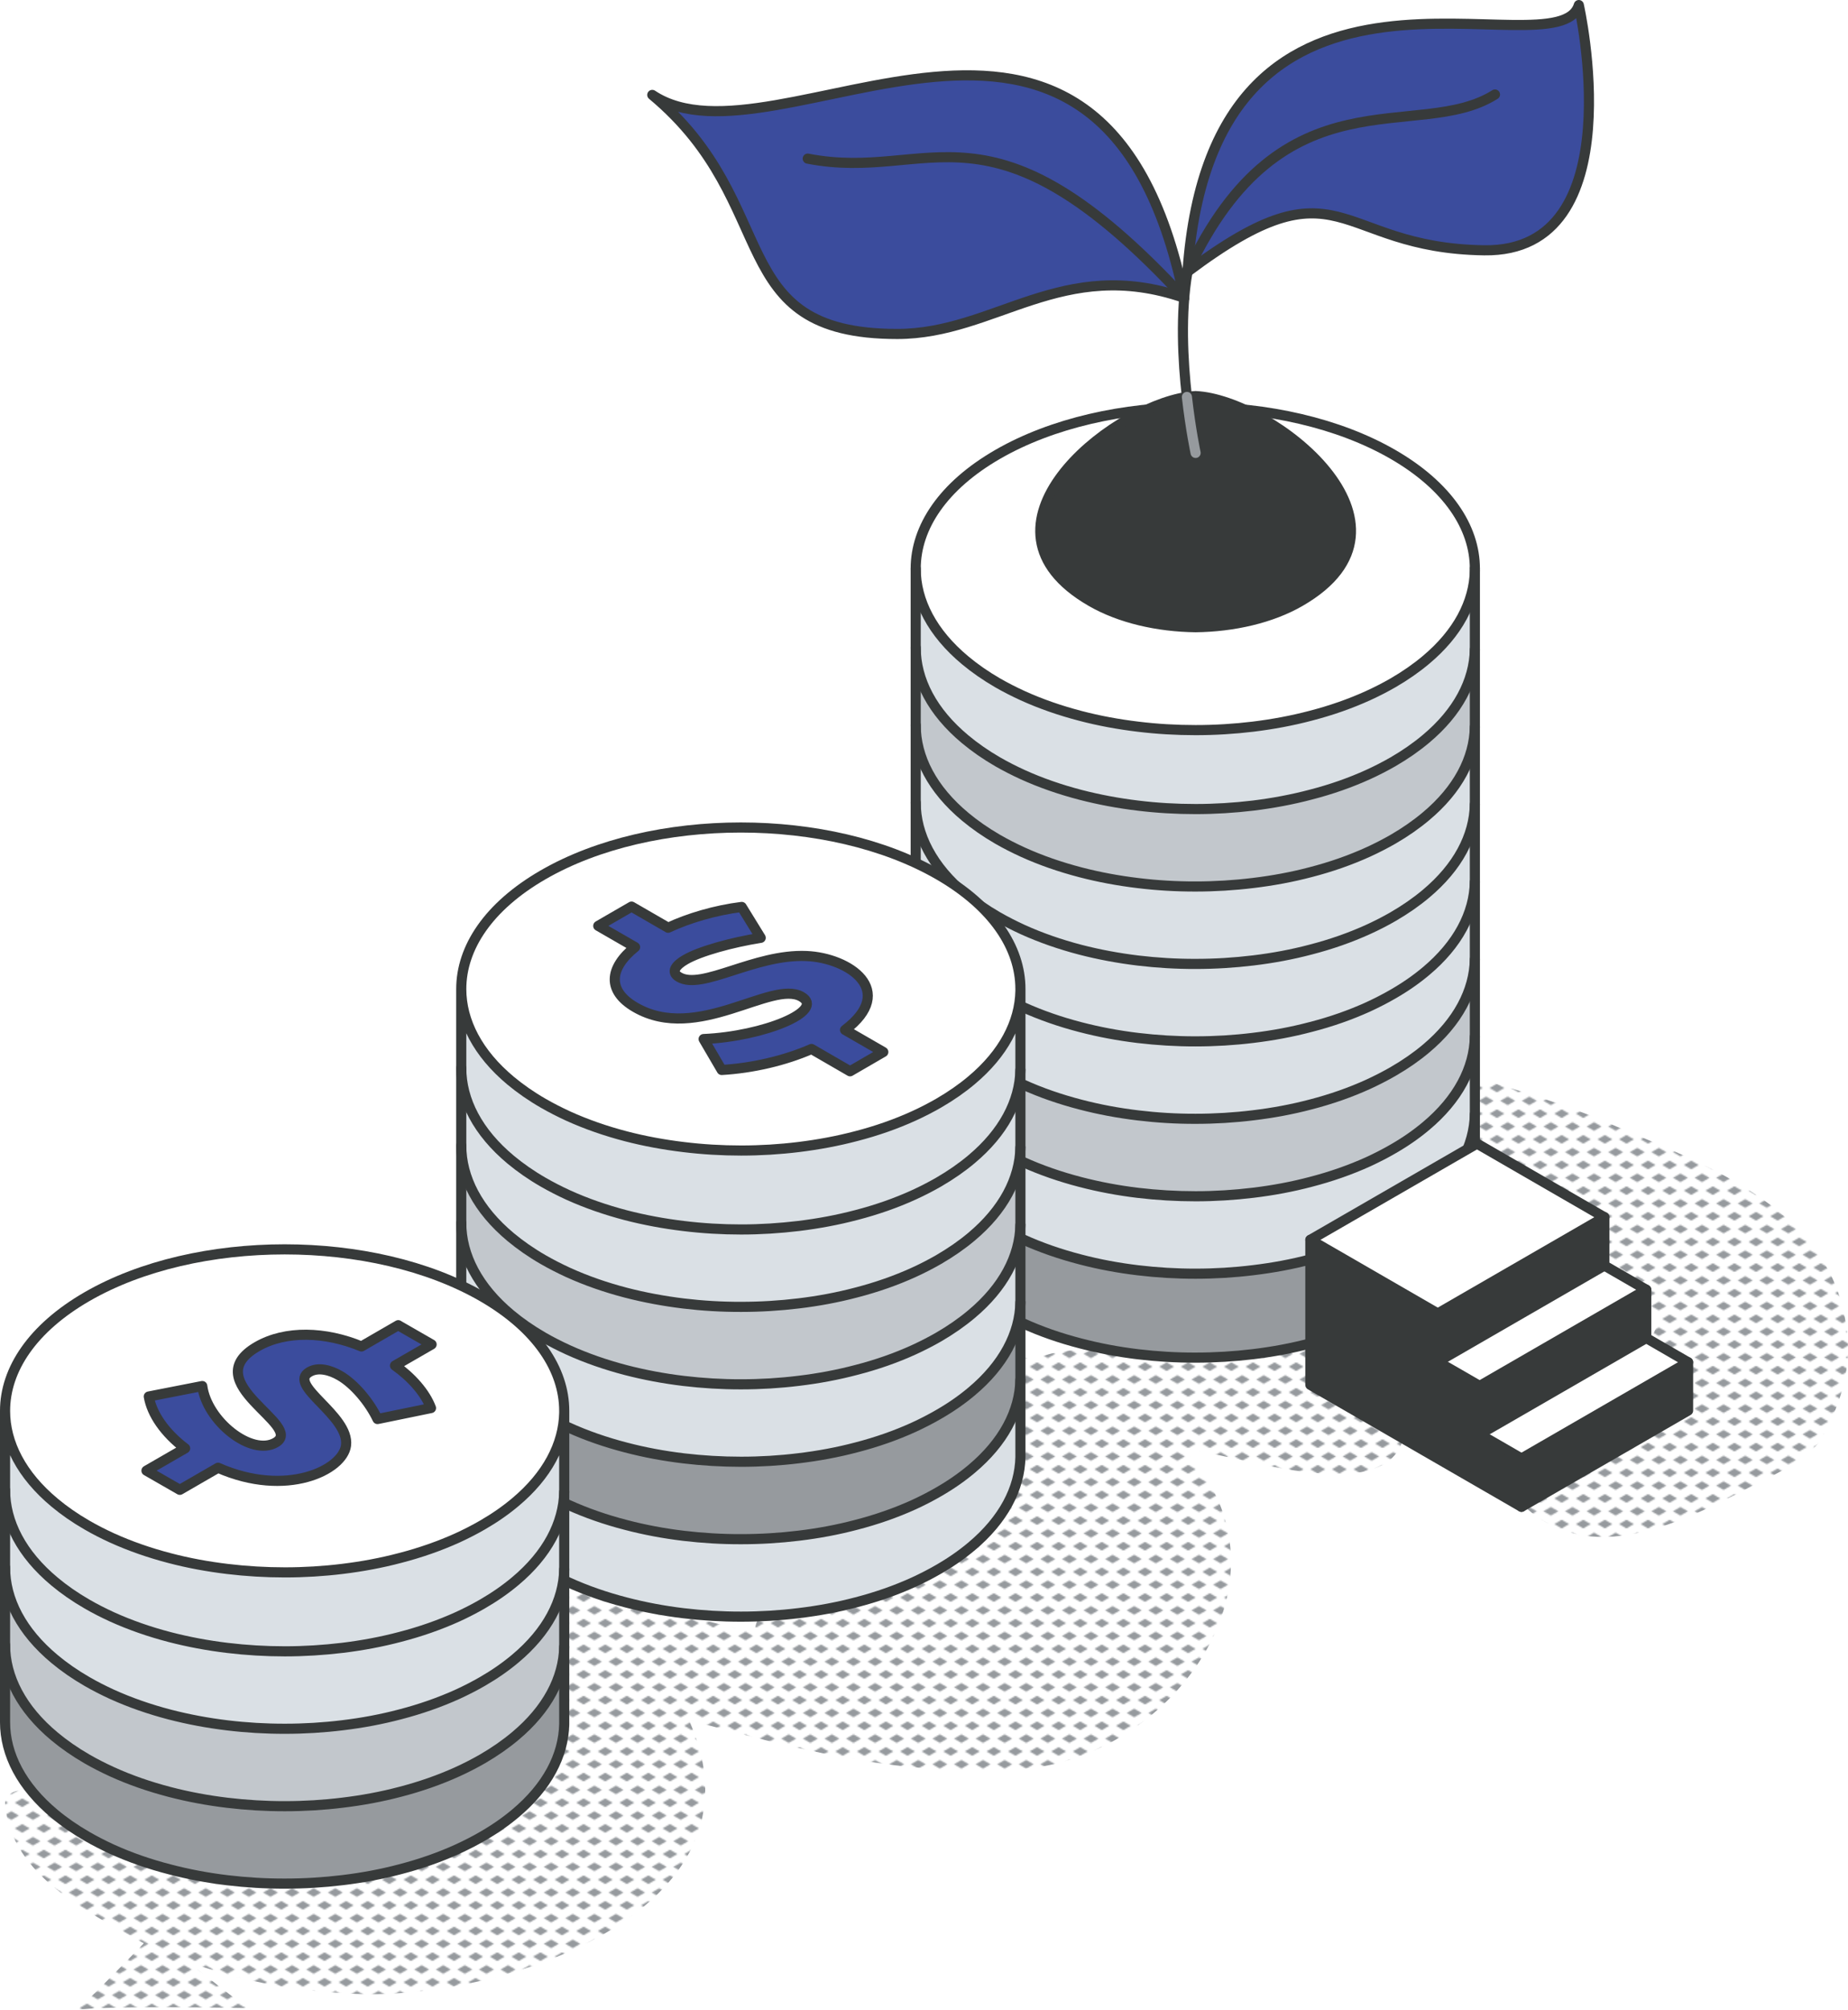 <?xml version="1.0" encoding="UTF-8"?>
<svg id="Capa_1" data-name="Capa 1" xmlns="http://www.w3.org/2000/svg" xmlns:xlink="http://www.w3.org/1999/xlink" viewBox="0 0 547.76 595.56">
  <defs>
    <style>
      .cls-1 {
        fill: #c2c7cc;
      }

      .cls-2 {
        fill: #969a9e;
      }

      .cls-3 {
        fill: url(#New_Pattern_Swatch_1);
      }

      .cls-4 {
        fill: #fff;
      }

      .cls-5, .cls-6, .cls-7 {
        fill: none;
      }

      .cls-8 {
        fill: #3b4c9d;
      }

      .cls-6 {
        stroke: #969a9e;
      }

      .cls-6, .cls-7 {
        stroke-linecap: round;
        stroke-linejoin: round;
        stroke-width: 3px;
      }

      .cls-9 {
        fill: #373a3a;
      }

      .cls-10 {
        fill: url(#New_Pattern_Swatch_1-2);
      }

      .cls-7 {
        stroke: #373a3a;
      }

      .cls-11 {
        fill: #dae0e5;
      }
    </style>
    <pattern id="New_Pattern_Swatch_1" data-name="New Pattern Swatch 1" x="0" y="0" width="16" height="19" patternTransform="translate(-6579.02 -5135.48) scale(.4)" patternUnits="userSpaceOnUse" viewBox="0 0 16 19">
      <g>
        <rect class="cls-5" x="0" y="0" width="16" height="19"/>
        <g>
          <polygon class="cls-2" points="16 22.18 10.5 19 16 15.82 21.5 19 16 22.18"/>
          <polygon class="cls-2" points="8 12.68 2.5 9.5 8 6.32 13.5 9.5 8 12.68"/>
        </g>
        <polygon class="cls-2" points="0 22.18 -5.5 19 0 15.82 5.5 19 0 22.18"/>
        <polygon class="cls-2" points="16 3.18 10.5 0 16 -3.18 21.5 0 16 3.18"/>
        <polygon class="cls-2" points="0 3.18 -5.5 0 0 -3.18 5.5 0 0 3.18"/>
      </g>
    </pattern>
    <pattern id="New_Pattern_Swatch_1-2" data-name="New Pattern Swatch 1" patternTransform="translate(-6564.31 -5142.04) scale(.4)" xlink:href="#New_Pattern_Swatch_1"/>
  </defs>
  <path class="cls-3" d="M101.14,590.48c44.1,3.87,129.08-23.45,103.03-80.89,29.72,8.1,61.06,16.38,92.13,14.66,47.69,1.79,92.24-55.57,54.33-95.07,16,1.55,64.49,19.78,65.86-6.64,10.95-4.83,9.32-22.64-2.52-25.25-5.18-1.13-12.52-.63-17.26-1.64-17.46-1.8-52.87-18.65-60.57,5.29-9.37-.57-20.77-2.66-29.67,2.07-10.01-3.18-20.39-5.14-30.62-5.92-18.66-.22-22.13,26.98-4.36,32.19,4.24,1.6,7.76,3.42,11.62,5.6-12.22,2.73-29.97,12.33-29.25,26.95-10.31,6.77-28.13,7.23-30.31,21.82-8.96-1.99-17.85-4.26-26.65-6.84-12.84-2.05-45.67-19.63-49.49.41-15.68.18-21.49,21.93-7.88,29.93,3.64,2.53,6.14,4.18,8.78,6.78-.04-.04,2.44,2.62,2.24,2.23.74,1,1.33,2.23,1.96,3.27.04.29.33,1.57.47,1.86.04.23-.9,1.63-.4,1.18-.7.76-1.46,1.45-2.23,2.14-11.01,8.69-26.24,14.91-40.71,17.06.22-.07-3.29.36-3.27.36-9.66.11-18.83,7.16-18.14,17.45-.51-.06-1.02-.11-1.54-.17-8.11-.95-29.76-5.85-41.55-11.75-12.99-5.04-23.55-15.92-37.88-17.09-2.51-.34-6.14,1.09-5.72,4.35,1.95,21.02,24.68,31.7,41.09,40.94-5.2,5.37-16.85,17.32-19.96,19.8,6.41-1.45,50.6-.61,50.6-.61l-17.84-13.84c14.66,5.4,29.87,8.54,45.71,9.37Z"/>
  <path class="cls-10" d="M521.71,439.11c5.99-3.05,13.19-6.55,17.52-11.82,6.34-10.5,10.11-22.82,7.89-35.15-5.37-35.79-44.55-47.99-73.39-60.71-16.93-6.7-34.38-11.96-52.16-15.88-7.84-1.73-15.68,1.72-18.86,9.26-2.83,6.69-.72,16.67,6.54,19.96,25.57,11.97,51.38,23.9,75.37,38.84,2.52,1.76,4.93,4.07,6.94,6.37,0,.04.43.66.8,1.22-3.31,4.13-4.1,10.22-3.55,15.25-9.74,2.75-20.95,8.5-6.82,16.16-8.43,8.66-42.12,4.29-29.04,24.69,20.64,17.71,48.29,2.24,68.76-8.2Z"/>
  <g>
    <g>
      <path class="cls-2" d="M437.16,330.11c0,15.05,0,24.82,0,24.87-.05,9.29-5.02,18.53-14.51,26.49-2.83,2.38-6.09,4.66-9.75,6.76-2.34,1.36-4.78,2.6-7.3,3.76-5.35,2.44-11.08,4.44-17.07,5.99-5.52,1.46-11.24,2.53-17.08,3.23-5.61.68-11.35,1.03-17.07,1.03-5.72.02-11.45-.33-17.08-1-5.83-.7-11.55-1.77-17.07-3.22-5.98-1.54-11.72-3.53-17.07-5.97-2.58-1.16-5.08-2.44-7.46-3.82-3.59-2.08-6.78-4.29-9.59-6.63-9.79-8.15-14.69-17.67-14.69-27.19v-24.87c0,9.52,4.9,19.04,14.69,27.18,2.81,2.34,6,4.56,9.59,6.63,2.38,1.39,4.88,2.66,7.46,3.84,5.35,2.43,11.09,4.41,17.07,5.96,5.52,1.45,11.24,2.51,17.07,3.21,5.63.67,11.36,1.02,17.08,1.01,5.72,0,11.46-.35,17.07-1.04,5.84-.7,11.56-1.76,17.08-3.22,5.99-1.55,11.72-3.55,17.07-5.99,2.52-1.17,4.96-2.41,7.3-3.77,3.66-2.1,6.92-4.38,9.75-6.76,9.49-7.94,14.32-17.2,14.51-26.48Z"/>
      <path class="cls-11" d="M437.16,307.16v22.95c-.19,9.28-5.02,18.54-14.51,26.48-2.83,2.38-6.09,4.66-9.75,6.76-2.34,1.36-4.78,2.6-7.3,3.77-5.35,2.44-11.08,4.44-17.07,5.99-5.52,1.46-11.24,2.52-17.08,3.22-5.61.69-11.35,1.04-17.07,1.04-5.72.01-11.45-.34-17.08-1.01-5.83-.7-11.55-1.76-17.07-3.21-5.98-1.55-11.72-3.53-17.07-5.96-2.58-1.18-5.08-2.45-7.46-3.84-3.59-2.07-6.78-4.29-9.59-6.63-9.79-8.14-14.69-17.66-14.69-27.18v-22.94c0,9.51,4.9,19.03,14.69,27.18,2.81,2.34,6,4.56,9.59,6.63,2.38,1.39,4.88,2.66,7.46,3.84,5.35,2.42,11.09,4.41,17.07,5.96,5.52,1.44,11.24,2.51,17.07,3.21,5.63.67,11.36,1.02,17.08,1.01,5.72,0,11.46-.36,17.07-1.04,5.84-.7,11.56-1.77,17.08-3.23,5.99-1.55,11.72-3.55,17.07-5.98,2.52-1.17,4.96-2.41,7.3-3.77,3.66-2.1,6.92-4.38,9.75-6.76,9.49-7.94,14.32-17.2,14.51-26.49Z"/>
      <path class="cls-1" d="M437.16,284.22v22.94c-.19,9.29-5.02,18.55-14.51,26.49-2.83,2.38-6.09,4.66-9.75,6.76-2.34,1.36-4.78,2.6-7.3,3.77-5.35,2.43-11.08,4.43-17.07,5.98-5.52,1.46-11.24,2.53-17.08,3.23-5.61.68-11.35,1.04-17.07,1.04-5.72,0-11.45-.34-17.08-1.01-5.83-.7-11.55-1.77-17.07-3.21-5.98-1.55-11.72-3.54-17.07-5.96-2.58-1.18-5.08-2.45-7.46-3.84-3.59-2.07-6.78-4.29-9.59-6.63-9.79-8.15-14.69-17.67-14.69-27.18v-22.95c0,9.52,4.9,19.04,14.69,27.19,2.81,2.33,6,4.55,9.59,6.63,2.38,1.38,4.88,2.65,7.46,3.83,5.35,2.43,11.09,4.41,17.07,5.96,5.52,1.45,11.24,2.51,17.07,3.21,5.63.68,11.36,1.03,17.08,1.01,5.72,0,11.46-.35,17.07-1.04,5.84-.7,11.56-1.76,17.08-3.22,5.99-1.55,11.72-3.55,17.07-5.99,2.52-1.17,4.96-2.41,7.3-3.76,3.66-2.11,6.92-4.38,9.75-6.76,9.49-7.95,14.32-17.2,14.51-26.49Z"/>
      <path class="cls-11" d="M437.16,261.28v22.94c-.19,9.29-5.02,18.54-14.51,26.49-2.83,2.38-6.09,4.65-9.75,6.76-2.34,1.35-4.78,2.59-7.3,3.76-5.35,2.44-11.08,4.44-17.07,5.99-5.52,1.46-11.24,2.52-17.08,3.22-5.61.69-11.35,1.04-17.07,1.04-5.72.02-11.45-.33-17.08-1.01-5.83-.7-11.55-1.76-17.07-3.21-5.98-1.55-11.72-3.53-17.07-5.96-2.58-1.18-5.08-2.45-7.46-3.83-3.59-2.08-6.78-4.3-9.59-6.63-9.79-8.15-14.69-17.67-14.69-27.19v-22.94c0,9.52,4.9,19.04,14.69,27.18,2.81,2.34,6,4.56,9.59,6.63,2.38,1.39,4.88,2.66,7.46,3.84,5.35,2.42,11.09,4.41,17.07,5.96,5.52,1.44,11.24,2.51,17.07,3.21,5.63.67,11.36,1.02,17.08,1.01,5.72,0,11.46-.35,17.07-1.04,5.84-.7,11.56-1.77,17.08-3.23,5.99-1.54,11.72-3.54,17.07-5.98,2.52-1.17,4.96-2.41,7.3-3.77,3.66-2.1,6.92-4.38,9.75-6.76,9.49-7.94,14.32-17.2,14.51-26.48Z"/>
      <path class="cls-11" d="M437.16,238.33v22.95c-.19,9.28-5.02,18.54-14.51,26.48-2.83,2.38-6.09,4.66-9.75,6.76-2.34,1.36-4.78,2.6-7.3,3.77-5.35,2.44-11.08,4.44-17.07,5.98-5.52,1.46-11.24,2.53-17.08,3.23-5.61.69-11.35,1.04-17.07,1.04-5.72.01-11.45-.34-17.08-1.01-5.83-.7-11.55-1.77-17.07-3.21-5.98-1.55-11.72-3.54-17.07-5.96-2.58-1.18-5.08-2.45-7.46-3.84-3.59-2.07-6.78-4.29-9.59-6.63-9.79-8.14-14.69-17.66-14.69-27.18v-22.95c0,9.52,4.9,19.04,14.69,27.19,2.81,2.33,6,4.57,9.59,6.64,2.38,1.37,4.88,2.64,7.46,3.83,5.35,2.42,11.09,4.41,17.07,5.97,5.52,1.43,11.24,2.49,17.07,3.2,5.63.67,11.36,1.02,17.08,1,5.72,0,11.46-.35,17.07-1.03,5.84-.7,11.56-1.77,17.08-3.23,5.99-1.55,11.72-3.55,17.07-5.99,2.52-1.15,4.96-2.4,7.3-3.75,3.66-2.12,6.92-4.39,9.75-6.77,9.49-7.94,14.32-17.2,14.51-26.49Z"/>
      <path class="cls-11" d="M437.16,215.39v22.94c-.19,9.29-5.02,18.55-14.51,26.49-2.83,2.38-6.09,4.65-9.75,6.77-2.34,1.35-4.78,2.6-7.3,3.75-5.35,2.44-11.08,4.44-17.07,5.99-5.52,1.46-11.24,2.53-17.08,3.23-5.61.68-11.35,1.03-17.07,1.03-5.72.02-11.45-.33-17.08-1-5.83-.71-11.55-1.77-17.07-3.2-5.98-1.56-11.72-3.55-17.07-5.97-2.58-1.19-5.08-2.46-7.46-3.83-3.59-2.07-6.78-4.31-9.59-6.64-9.79-8.15-14.69-17.67-14.69-27.19v-22.94c0,9.52,4.9,19.04,14.69,27.18,2.81,2.34,6,4.57,9.59,6.65,2.38,1.37,4.88,2.64,7.46,3.82,5.35,2.43,11.09,4.41,17.07,5.97,5.52,1.44,11.24,2.5,17.07,3.2,5.63.69,11.36,1.02,17.08,1.01,5.72,0,11.46-.35,17.07-1.04,5.84-.7,11.56-1.76,17.08-3.22,5.99-1.55,11.72-3.55,17.07-5.99,2.52-1.15,4.96-2.41,7.3-3.75,3.66-2.12,6.92-4.4,9.75-6.78,9.49-7.94,14.32-17.2,14.51-26.48Z"/>
      <path class="cls-1" d="M437.16,192.44v22.95c-.19,9.28-5.02,18.54-14.51,26.48-2.83,2.38-6.09,4.66-9.75,6.78-2.34,1.34-4.78,2.6-7.3,3.75-5.35,2.44-11.08,4.44-17.07,5.99-5.52,1.46-11.24,2.52-17.08,3.22-5.61.69-11.35,1.04-17.07,1.04-5.72.01-11.45-.32-17.08-1.01-5.83-.7-11.55-1.76-17.07-3.2-5.98-1.56-11.72-3.54-17.07-5.97-2.58-1.18-5.08-2.45-7.46-3.82-3.59-2.08-6.78-4.31-9.59-6.65-9.79-8.14-14.69-17.66-14.69-27.18v-22.95c0,9.52,4.9,19.04,14.69,27.18,2.81,2.34,6,4.57,9.59,6.65,2.38,1.37,4.88,2.64,7.46,3.82,5.35,2.43,11.09,4.41,17.07,5.97,5.52,1.43,11.24,2.5,17.07,3.2,5.63.69,11.36,1.02,17.08,1.02s11.46-.36,17.07-1.03c5.84-.72,11.56-1.79,17.08-3.25,5.99-1.54,11.72-3.54,17.07-5.98,2.52-1.15,4.96-2.41,7.3-3.75,3.66-2.12,6.92-4.4,9.75-6.78,9.49-7.94,14.32-17.2,14.51-26.48Z"/>
      <path class="cls-11" d="M437.16,169.05v23.39c-.19,9.28-5.02,18.54-14.51,26.48-2.83,2.38-6.09,4.66-9.75,6.78-2.34,1.34-4.78,2.6-7.3,3.75-5.35,2.44-11.08,4.44-17.07,5.98-5.52,1.46-11.24,2.53-17.08,3.25-5.61.67-11.35,1.03-17.07,1.03s-11.45-.33-17.08-1.02c-5.83-.7-11.55-1.77-17.07-3.2-5.98-1.56-11.72-3.54-17.07-5.97-2.58-1.18-5.08-2.45-7.46-3.82-3.59-2.08-6.78-4.31-9.59-6.65-9.79-8.14-14.69-17.66-14.69-27.18v-23.39c0,9.52,4.9,19.04,14.69,27.18,2.81,2.34,6,4.57,9.59,6.65,2.38,1.37,4.88,2.64,7.46,3.82,5.35,2.43,11.09,4.41,17.07,5.97,5.52,1.45,11.24,2.5,17.07,3.2,5.63.69,11.36,1.02,17.08,1.02s11.46-.35,17.07-1.03c5.84-.72,11.56-1.78,17.08-3.24,5.99-1.55,11.72-3.55,17.07-5.99,2.52-1.15,4.96-2.41,7.3-3.75,3.66-2.12,6.92-4.4,9.75-6.78,9.49-7.94,14.32-17.2,14.51-26.48Z"/>
      <path class="cls-4" d="M437.16,168.45s0,.2,0,.6c-.1,9.28-5.02,18.54-14.51,26.48-2.83,2.38-6.09,4.66-9.75,6.78-2.34,1.34-4.78,2.6-7.3,3.75-5.35,2.44-11.08,4.44-17.07,5.99-5.52,1.46-11.24,2.52-17.08,3.24-5.61.68-11.35,1.03-17.07,1.03s-11.45-.33-17.08-1.02c-5.83-.7-11.55-1.75-17.07-3.2-5.98-1.56-11.72-3.54-17.07-5.97-2.58-1.18-5.08-2.45-7.46-3.82-3.59-2.08-6.78-4.31-9.59-6.65-9.79-8.14-14.69-17.66-14.69-27.18,0-12.25,8.09-24.5,24.27-33.84,32.37-18.69,84.83-18.69,117.21,0,16.16,9.34,24.26,21.58,24.26,33.81Z"/>
    </g>
    <g>
      <path class="cls-7" d="M437.16,169.05c-.19,9.28-5.02,18.54-14.51,26.48-2.83,2.38-6.09,4.66-9.75,6.78-2.34,1.34-4.78,2.6-7.3,3.75-5.35,2.44-11.08,4.44-17.07,5.99-5.52,1.46-11.24,2.52-17.08,3.24-5.61.68-11.35,1.03-17.07,1.03s-11.45-.33-17.08-1.02c-5.83-.7-11.55-1.75-17.07-3.2-5.98-1.56-11.72-3.54-17.07-5.97-2.58-1.18-5.08-2.45-7.46-3.82-3.59-2.08-6.78-4.31-9.59-6.65-9.79-8.14-14.69-17.66-14.69-27.18,0-12.25,8.09-24.5,24.27-33.84,32.37-18.69,84.83-18.69,117.21,0,16.16,9.34,24.26,21.58,24.26,33.81"/>
      <path class="cls-7" d="M437.16,192.44c-.19,9.28-5.02,18.54-14.51,26.48-2.83,2.38-6.09,4.66-9.75,6.78-2.34,1.34-4.78,2.6-7.3,3.75-5.35,2.44-11.08,4.44-17.07,5.98-5.52,1.46-11.24,2.53-17.08,3.25-5.61.67-11.35,1.03-17.07,1.03s-11.45-.33-17.08-1.02c-5.83-.7-11.55-1.77-17.07-3.2-5.98-1.56-11.72-3.54-17.07-5.97-2.58-1.18-5.08-2.45-7.46-3.82-3.59-2.08-6.78-4.31-9.59-6.65-9.79-8.14-14.69-17.66-14.69-27.18"/>
      <path class="cls-7" d="M437.16,215.39c-.19,9.28-5.02,18.54-14.51,26.48-2.83,2.38-6.09,4.66-9.75,6.78-2.34,1.34-4.78,2.6-7.3,3.75-5.35,2.44-11.08,4.44-17.07,5.99-5.52,1.46-11.24,2.52-17.08,3.22-5.61.69-11.35,1.04-17.07,1.04-5.72.01-11.45-.32-17.08-1.01-5.83-.7-11.55-1.76-17.07-3.2-5.98-1.56-11.72-3.54-17.07-5.97-2.58-1.18-5.08-2.45-7.46-3.82-3.59-2.08-6.78-4.31-9.59-6.65-9.79-8.14-14.69-17.66-14.69-27.18"/>
      <path class="cls-7" d="M437.16,238.33c-.19,9.29-5.02,18.55-14.51,26.49-2.83,2.38-6.09,4.65-9.75,6.77-2.34,1.35-4.78,2.6-7.3,3.75-5.35,2.44-11.08,4.44-17.07,5.99-5.52,1.46-11.24,2.53-17.08,3.23-5.61.68-11.35,1.03-17.07,1.03-5.72.02-11.45-.33-17.08-1-5.83-.71-11.55-1.77-17.07-3.2-5.98-1.56-11.72-3.55-17.07-5.97-2.58-1.19-5.08-2.46-7.46-3.83-3.59-2.07-6.78-4.31-9.59-6.64-9.79-8.15-14.69-17.67-14.69-27.19"/>
      <path class="cls-7" d="M437.16,261.28c-.19,9.28-5.02,18.54-14.51,26.48-2.83,2.38-6.09,4.66-9.75,6.76-2.34,1.36-4.78,2.6-7.3,3.77-5.35,2.44-11.08,4.44-17.07,5.98-5.52,1.46-11.24,2.53-17.08,3.23-5.61.69-11.35,1.04-17.07,1.04-5.72.01-11.45-.34-17.08-1.01-5.83-.7-11.55-1.77-17.07-3.21-5.98-1.55-11.72-3.54-17.07-5.96-2.58-1.18-5.08-2.45-7.46-3.84-3.59-2.07-6.78-4.29-9.59-6.63-9.79-8.14-14.69-17.66-14.69-27.18"/>
      <path class="cls-7" d="M437.16,284.22c-.19,9.29-5.02,18.54-14.51,26.49-2.83,2.38-6.09,4.65-9.75,6.76-2.34,1.35-4.78,2.59-7.3,3.76-5.35,2.44-11.08,4.44-17.07,5.99-5.52,1.46-11.24,2.52-17.08,3.22-5.61.69-11.35,1.04-17.07,1.04-5.72.02-11.45-.33-17.08-1.01-5.83-.7-11.55-1.76-17.07-3.21-5.98-1.55-11.72-3.53-17.07-5.96-2.58-1.18-5.08-2.45-7.46-3.83-3.59-2.08-6.78-4.3-9.59-6.63-9.79-8.15-14.69-17.67-14.69-27.19"/>
      <path class="cls-7" d="M437.16,307.16c-.19,9.29-5.02,18.55-14.51,26.49-2.83,2.38-6.09,4.66-9.75,6.76-2.34,1.36-4.78,2.6-7.3,3.77-5.35,2.43-11.08,4.43-17.07,5.98-5.52,1.46-11.24,2.53-17.08,3.23-5.61.68-11.35,1.04-17.07,1.04-5.72,0-11.45-.34-17.08-1.01-5.83-.7-11.55-1.77-17.07-3.21-5.98-1.55-11.72-3.54-17.07-5.96-2.58-1.18-5.08-2.45-7.46-3.84-3.59-2.07-6.78-4.29-9.59-6.63-9.79-8.15-14.69-17.67-14.69-27.18"/>
      <path class="cls-7" d="M437.16,330.11c-.19,9.28-5.02,18.54-14.51,26.48-2.83,2.38-6.09,4.66-9.75,6.76-2.34,1.36-4.78,2.6-7.3,3.77-5.35,2.44-11.08,4.44-17.07,5.99-5.52,1.46-11.24,2.52-17.08,3.22-5.61.69-11.35,1.04-17.07,1.04-5.72.01-11.45-.34-17.08-1.01-5.83-.7-11.55-1.76-17.07-3.21-5.98-1.55-11.72-3.53-17.07-5.96-2.58-1.18-5.08-2.45-7.46-3.84-3.59-2.07-6.78-4.29-9.59-6.63-9.79-8.14-14.69-17.66-14.69-27.18"/>
      <path class="cls-7" d="M271.42,168.48v185.93c0,9.52,4.9,19.04,14.69,27.19,2.81,2.34,6,4.55,9.59,6.63,2.38,1.38,4.88,2.66,7.46,3.82,5.35,2.44,11.09,4.43,17.07,5.97,5.52,1.45,11.24,2.52,17.07,3.22,5.63.67,11.36,1.02,17.08,1,5.72,0,11.46-.35,17.07-1.03,5.84-.7,11.56-1.77,17.08-3.23,5.99-1.55,11.72-3.55,17.07-5.99,2.52-1.16,4.96-2.4,7.3-3.76,3.66-2.1,6.92-4.38,9.75-6.76,9.49-7.96,14.47-17.2,14.51-26.49,0-.05,0-186.53,0-186.53"/>
    </g>
  </g>
  <g>
    <g>
      <path class="cls-11" d="M302.46,408.77v22.95c-.19,9.28-5.03,18.54-14.52,26.48-2.83,2.38-6.09,4.66-9.75,6.76-2.34,1.36-4.77,2.6-7.3,3.77-5.34,2.44-11.08,4.44-17.07,5.99-5.52,1.46-11.24,2.52-17.08,3.22-5.61.69-11.34,1.04-17.07,1.04-5.72.01-11.44-.34-17.08-1.01-5.82-.7-11.55-1.77-17.07-3.21-5.98-1.55-11.72-3.53-17.06-5.96-2.59-1.18-5.08-2.45-7.46-3.84-3.6-2.07-6.79-4.29-9.6-6.63-9.79-8.14-14.68-17.66-14.68-27.18v-22.95c0,9.52,4.89,19.04,14.68,27.19,2.81,2.34,6,4.56,9.6,6.63,2.38,1.39,4.87,2.66,7.46,3.84,5.34,2.42,11.08,4.41,17.06,5.95,5.52,1.45,11.25,2.52,17.07,3.22,5.64.67,11.36,1.02,17.08,1,5.73,0,11.46-.35,17.07-1.03,5.84-.7,11.56-1.77,17.08-3.23,5.99-1.55,11.73-3.55,17.07-5.98,2.53-1.17,4.96-2.41,7.3-3.77,3.66-2.1,6.92-4.38,9.75-6.76,9.49-7.94,14.33-17.2,14.52-26.49Z"/>
      <path class="cls-2" d="M302.46,385.83v22.94c-.19,9.29-5.03,18.55-14.52,26.49-2.83,2.38-6.09,4.66-9.75,6.76-2.34,1.36-4.77,2.6-7.3,3.77-5.34,2.43-11.08,4.43-17.07,5.98-5.52,1.46-11.24,2.53-17.08,3.23-5.61.68-11.34,1.03-17.07,1.03-5.72.02-11.44-.33-17.08-1-5.82-.7-11.55-1.77-17.07-3.22-5.98-1.54-11.72-3.53-17.06-5.95-2.59-1.18-5.08-2.45-7.46-3.84-3.6-2.07-6.79-4.29-9.6-6.63-9.79-8.15-14.68-17.67-14.68-27.19v-22.94c0,9.52,4.89,19.04,14.68,27.19,2.81,2.33,6,4.55,9.6,6.62,2.38,1.39,4.87,2.66,7.46,3.84,5.34,2.43,11.08,4.41,17.06,5.96,5.52,1.45,11.25,2.51,17.07,3.21,5.64.67,11.36,1.02,17.08,1.01,5.73,0,11.46-.35,17.07-1.04,5.84-.7,11.56-1.76,17.08-3.22,5.99-1.55,11.73-3.55,17.07-5.99,2.53-1.17,4.96-2.41,7.3-3.77,3.66-2.1,6.92-4.38,9.75-6.76,9.49-7.94,14.33-17.19,14.52-26.48Z"/>
      <path class="cls-11" d="M302.46,362.89v22.94c-.19,9.29-5.03,18.54-14.52,26.48-2.83,2.38-6.09,4.66-9.75,6.76-2.34,1.36-4.77,2.6-7.3,3.77-5.34,2.44-11.08,4.44-17.07,5.99-5.52,1.46-11.24,2.52-17.08,3.22-5.61.69-11.34,1.04-17.07,1.04-5.72,0-11.44-.34-17.08-1.01-5.82-.7-11.55-1.76-17.07-3.21-5.98-1.55-11.72-3.53-17.06-5.96-2.59-1.18-5.08-2.45-7.46-3.84-3.6-2.07-6.79-4.29-9.6-6.62-9.79-8.15-14.68-17.67-14.68-27.19v-22.94c0,9.52,4.89,19.04,14.68,27.18,2.81,2.34,6,4.57,9.6,6.65,2.38,1.37,4.87,2.64,7.46,3.82,5.34,2.42,11.08,4.41,17.06,5.97,5.52,1.43,11.25,2.5,17.07,3.2,5.64.67,11.36,1.02,17.08,1.01,5.73,0,11.46-.35,17.07-1.04,5.84-.7,11.56-1.77,17.08-3.23,5.99-1.54,11.73-3.54,17.07-5.98,2.53-1.16,4.96-2.41,7.3-3.75,3.66-2.12,6.92-4.4,9.75-6.78,9.49-7.94,14.33-17.2,14.52-26.48Z"/>
      <path class="cls-1" d="M302.46,339.94v22.95c-.19,9.28-5.03,18.54-14.52,26.48-2.83,2.38-6.09,4.66-9.75,6.78-2.34,1.34-4.77,2.59-7.3,3.75-5.34,2.44-11.08,4.44-17.07,5.98-5.52,1.46-11.24,2.53-17.08,3.23-5.61.69-11.34,1.04-17.07,1.04-5.72.01-11.44-.34-17.08-1.01-5.82-.7-11.55-1.77-17.07-3.2-5.98-1.56-11.72-3.55-17.06-5.97-2.59-1.18-5.08-2.45-7.46-3.82-3.6-2.08-6.79-4.31-9.6-6.65-9.79-8.14-14.68-17.66-14.68-27.18v-22.95c0,9.52,4.89,19.04,14.68,27.19,2.81,2.33,6,4.57,9.6,6.64,2.38,1.37,4.87,2.64,7.46,3.83,5.34,2.42,11.08,4.41,17.06,5.97,5.52,1.43,11.25,2.49,17.07,3.2,5.64.68,11.36,1.02,17.08,1,5.73,0,11.46-.35,17.07-1.03,5.84-.7,11.56-1.77,17.08-3.23,5.99-1.55,11.73-3.55,17.07-5.99,2.53-1.15,4.96-2.41,7.3-3.75,3.66-2.12,6.92-4.39,9.75-6.77,9.49-7.95,14.33-17.2,14.52-26.49Z"/>
      <path class="cls-11" d="M302.46,316.99v22.95c-.19,9.29-5.03,18.54-14.52,26.49-2.83,2.38-6.09,4.65-9.75,6.77-2.34,1.34-4.77,2.6-7.3,3.75-5.34,2.44-11.08,4.44-17.07,5.99-5.52,1.46-11.24,2.53-17.08,3.23-5.61.68-11.34,1.03-17.07,1.03-5.72.02-11.44-.32-17.08-1-5.82-.71-11.55-1.77-17.07-3.2-5.98-1.56-11.72-3.55-17.06-5.97-2.59-1.19-5.08-2.46-7.46-3.83-3.6-2.07-6.79-4.31-9.6-6.64-9.79-8.15-14.68-17.67-14.68-27.19v-22.95c0,9.52,4.89,19.04,14.68,27.19,2.81,2.33,6,4.57,9.6,6.64,2.38,1.37,4.87,2.64,7.46,3.83,5.34,2.42,11.08,4.4,17.06,5.97,5.52,1.43,11.25,2.49,17.07,3.19,5.64.69,11.36,1.03,17.08,1.03s11.46-.37,17.07-1.04c5.84-.72,11.56-1.78,17.08-3.24,5.99-1.55,11.73-3.55,17.07-5.99,2.53-1.15,4.96-2.41,7.3-3.75,3.66-2.12,6.92-4.39,9.75-6.77,9.49-7.95,14.33-17.2,14.52-26.49Z"/>
      <path class="cls-11" d="M302.46,293.6v23.39c-.19,9.29-5.03,18.54-14.52,26.49-2.83,2.38-6.09,4.65-9.75,6.77-2.34,1.34-4.77,2.6-7.3,3.75-5.34,2.44-11.08,4.44-17.07,5.99-5.52,1.46-11.24,2.52-17.08,3.24-5.61.67-11.34,1.04-17.07,1.04s-11.44-.34-17.08-1.03c-5.82-.7-11.55-1.76-17.07-3.19-5.98-1.57-11.72-3.55-17.06-5.97-2.59-1.19-5.08-2.46-7.46-3.83-3.6-2.07-6.79-4.31-9.6-6.64-9.79-8.15-14.68-17.67-14.68-27.19v-23.39c0,9.52,4.89,19.04,14.68,27.19,2.81,2.33,6,4.57,9.6,6.64,2.38,1.37,4.87,2.64,7.46,3.83,5.34,2.42,11.08,4.41,17.06,5.97,5.52,1.44,11.25,2.49,17.07,3.19,5.64.69,11.36,1.03,17.08,1.03s11.46-.35,17.07-1.04c5.84-.72,11.56-1.78,17.08-3.24,5.99-1.55,11.73-3.55,17.07-5.99,2.53-1.15,4.96-2.41,7.3-3.75,3.66-2.12,6.92-4.39,9.75-6.77,9.49-7.95,14.33-17.2,14.52-26.49Z"/>
      <path class="cls-4" d="M302.46,293v.6c-.19,9.29-5.03,18.54-14.52,26.49-2.83,2.38-6.09,4.65-9.75,6.77-2.34,1.34-4.77,2.6-7.3,3.75-5.34,2.44-11.08,4.44-17.07,5.99-5.52,1.46-11.24,2.52-17.08,3.24-5.61.69-11.34,1.04-17.07,1.04s-11.44-.34-17.08-1.03c-5.82-.7-11.55-1.75-17.07-3.19-5.98-1.56-11.72-3.55-17.06-5.97-2.59-1.19-5.08-2.46-7.46-3.83-3.6-2.07-6.79-4.31-9.6-6.64-9.79-8.15-14.68-17.67-14.68-27.19,0-12.25,8.08-24.5,24.26-33.84,32.37-18.69,84.83-18.69,117.21,0,16.16,9.34,24.27,21.58,24.27,33.81ZM251.97,317.4l9.85-5.71-11.34-6.54c15.45-11.69,1.21-21.36-11.43-21.9-15.43-.66-30.94,10.19-37.74,6.26-2.69-1.54-.86-3.62,1.85-5.18,4.29-2.5,13.72-5.11,22.32-6.47-.01-.01-.03-.03-.03-.04,0,0-.01-.03-.02-.07h-.02s-.01-.03-.01-.05c-.03-.01-.03-.03-.03-.04h-.02v-.02c-.33-.52-1.54-2.52-5.5-8.93-7.91.98-15.87,3.37-21.81,6.16l-10.84-6.26c-7.05,4.08-9.15,5.3-9.69,5.6l-.02.02-.11.06s-.02.01-.05.03c4.05,2.32,6.87,3.94,10.91,6.29-7.68,6.17-8.38,12.96.09,17.85,18.38,10.62,40.42-8.26,49.24-3.16,7.17,4.14-11.06,11.76-29.01,12.55l5.36,9.16c9.04-.52,18.69-2.75,26.62-6.22l11.43,6.61Z"/>
      <path class="cls-8" d="M261.82,311.69l-9.85,5.71-11.43-6.61c-7.93,3.47-17.58,5.7-26.62,6.22l-5.36-9.16c17.95-.79,36.18-8.41,29.01-12.55-8.82-5.1-30.86,13.78-49.24,3.16-8.47-4.89-7.77-11.68-.09-17.85-4.04-2.35-6.86-3.97-10.91-6.29.03-.02.05-.03.05-.03l.11-.06.02-.02c.54-.3,2.64-1.52,9.69-5.6l10.84,6.26c5.94-2.79,13.9-5.18,21.81-6.16,3.96,6.41,5.17,8.41,5.5,8.93v.02h.02s0,.03.03.04c0,.02,0,.03.01.05h.02s.02.07.02.07c0,.01.02.03.03.04-8.6,1.36-18.03,3.97-22.32,6.47-2.71,1.56-4.54,3.64-1.85,5.18,6.8,3.93,22.31-6.92,37.74-6.26,12.64.54,26.88,10.21,11.43,21.9l11.34,6.54Z"/>
    </g>
    <g>
      <path class="cls-7" d="M302.46,316.99c-.19,9.29-5.03,18.54-14.52,26.49-2.83,2.38-6.09,4.65-9.75,6.77-2.34,1.34-4.77,2.6-7.3,3.75-5.34,2.44-11.08,4.44-17.07,5.99-5.52,1.46-11.24,2.52-17.08,3.24-5.61.67-11.34,1.04-17.07,1.04s-11.44-.34-17.08-1.03c-5.82-.7-11.55-1.76-17.07-3.19-5.98-1.57-11.72-3.55-17.06-5.97-2.59-1.19-5.08-2.46-7.46-3.83-3.6-2.07-6.79-4.31-9.6-6.64-9.79-8.15-14.68-17.67-14.68-27.19"/>
      <path class="cls-7" d="M302.46,339.94c-.19,9.29-5.03,18.54-14.52,26.49-2.83,2.38-6.09,4.65-9.75,6.77-2.34,1.34-4.77,2.6-7.3,3.75-5.34,2.44-11.08,4.44-17.07,5.99-5.52,1.46-11.24,2.53-17.08,3.23-5.61.68-11.34,1.03-17.07,1.03-5.72.02-11.44-.32-17.08-1-5.82-.71-11.55-1.77-17.07-3.2-5.98-1.56-11.72-3.55-17.06-5.97-2.59-1.19-5.08-2.46-7.46-3.83-3.6-2.07-6.79-4.31-9.6-6.64-9.79-8.15-14.68-17.67-14.68-27.19"/>
      <path class="cls-7" d="M302.46,362.89c-.19,9.28-5.03,18.54-14.52,26.48-2.83,2.38-6.09,4.66-9.75,6.78-2.34,1.34-4.77,2.59-7.3,3.75-5.34,2.44-11.08,4.44-17.07,5.98-5.52,1.46-11.24,2.53-17.08,3.23-5.61.69-11.34,1.04-17.07,1.04-5.72.01-11.44-.34-17.08-1.01-5.82-.7-11.55-1.77-17.07-3.2-5.98-1.56-11.72-3.55-17.06-5.97-2.59-1.18-5.08-2.45-7.46-3.82-3.6-2.08-6.79-4.31-9.6-6.65-9.79-8.14-14.68-17.66-14.68-27.18"/>
      <path class="cls-7" d="M302.46,385.83c-.19,9.29-5.03,18.54-14.52,26.48-2.83,2.38-6.09,4.66-9.75,6.76-2.34,1.36-4.77,2.6-7.3,3.77-5.34,2.44-11.08,4.44-17.07,5.99-5.52,1.46-11.24,2.52-17.08,3.22-5.61.69-11.34,1.04-17.07,1.04-5.72,0-11.44-.34-17.08-1.01-5.82-.7-11.55-1.76-17.07-3.21-5.98-1.55-11.72-3.53-17.06-5.96-2.59-1.18-5.08-2.45-7.46-3.84-3.6-2.07-6.79-4.29-9.6-6.62-9.79-8.15-14.68-17.67-14.68-27.19"/>
      <path class="cls-7" d="M302.46,408.77c-.19,9.29-5.03,18.55-14.52,26.49-2.83,2.38-6.09,4.66-9.75,6.76-2.34,1.36-4.77,2.6-7.3,3.77-5.34,2.43-11.08,4.43-17.07,5.98-5.52,1.46-11.24,2.53-17.08,3.23-5.61.68-11.34,1.03-17.07,1.03-5.72.02-11.44-.33-17.08-1-5.82-.7-11.55-1.77-17.07-3.22-5.98-1.54-11.72-3.53-17.06-5.95-2.59-1.18-5.08-2.45-7.46-3.84-3.6-2.07-6.79-4.29-9.6-6.63-9.79-8.15-14.68-17.67-14.68-27.19"/>
      <path class="cls-7" d="M302.46,293.6c-.19,9.29-5.03,18.54-14.52,26.49-2.83,2.38-6.09,4.65-9.75,6.77-2.34,1.34-4.77,2.6-7.3,3.75-5.34,2.44-11.08,4.44-17.07,5.99-5.52,1.46-11.24,2.52-17.08,3.24-5.61.69-11.34,1.04-17.07,1.04s-11.44-.34-17.08-1.03c-5.82-.7-11.55-1.75-17.07-3.19-5.98-1.56-11.72-3.55-17.06-5.97-2.59-1.19-5.08-2.46-7.46-3.83-3.6-2.07-6.79-4.31-9.6-6.64-9.79-8.15-14.68-17.67-14.68-27.19,0-12.25,8.08-24.5,24.26-33.84,32.37-18.69,84.83-18.69,117.21,0,16.16,9.34,24.27,21.58,24.27,33.81v138.72c-.19,9.28-5.03,18.54-14.52,26.48-2.83,2.38-6.09,4.66-9.75,6.76-2.34,1.36-4.77,2.6-7.3,3.77-5.34,2.44-11.08,4.44-17.07,5.99-5.52,1.46-11.24,2.52-17.08,3.22-5.61.69-11.34,1.04-17.07,1.04-5.72.01-11.44-.34-17.08-1.01-5.82-.7-11.55-1.77-17.07-3.21-5.98-1.55-11.72-3.53-17.06-5.96-2.59-1.18-5.08-2.45-7.46-3.84-3.6-2.07-6.79-4.29-9.6-6.63-9.79-8.14-14.68-17.66-14.68-27.18v-138.12"/>
      <path class="cls-7" d="M177.49,274.23l.02-.02c.54-.3,2.64-1.52,9.69-5.6l10.84,6.26c5.94-2.79,13.9-5.18,21.81-6.16,3.96,6.41,5.17,8.41,5.5,8.93v.02h.02s0,.03.03.04c0,.02,0,.03.01.05h.02s.02.07.02.07c0,.01.02.03.03.04-8.6,1.36-18.03,3.97-22.32,6.47-2.71,1.56-4.54,3.64-1.85,5.18,6.8,3.93,22.31-6.92,37.74-6.26,12.64.54,26.88,10.21,11.43,21.9l11.34,6.54-9.85,5.71-11.43-6.61c-7.93,3.47-17.58,5.7-26.62,6.22l-5.36-9.16c17.95-.79,36.18-8.41,29.01-12.55-8.82-5.1-30.86,13.78-49.24,3.16-8.47-4.89-7.77-11.68-.09-17.85-4.04-2.35-6.86-3.97-10.91-6.29.03-.02.05-.03.05-.03"/>
    </g>
  </g>
  <g>
    <g>
      <path class="cls-2" d="M167.24,487.88v22.94c-.19,9.29-5.02,18.55-14.51,26.49-2.83,2.38-6.09,4.66-9.75,6.76-2.34,1.36-4.78,2.6-7.3,3.76-5.35,2.44-11.09,4.44-17.07,5.99-5.52,1.46-11.24,2.53-17.08,3.23-5.61.68-11.35,1.03-17.07,1.03-5.72.02-11.45-.33-17.08-1-5.83-.7-11.55-1.77-17.07-3.22-5.99-1.54-11.72-3.53-17.07-5.95-2.58-1.19-5.08-2.46-7.46-3.84-3.59-2.08-6.79-4.29-9.59-6.63-9.8-8.15-14.69-17.67-14.69-27.19v-22.94c0,9.52,4.89,19.04,14.69,27.19,2.8,2.33,6,4.56,9.59,6.64,2.38,1.37,4.88,2.64,7.46,3.82,5.35,2.43,11.08,4.41,17.07,5.97,5.52,1.44,11.24,2.5,17.07,3.2,5.63.67,11.36,1.02,17.08,1.01,5.72,0,11.46-.35,17.07-1.04,5.84-.7,11.56-1.76,17.08-3.22,5.98-1.55,11.72-3.55,17.07-5.99,2.52-1.15,4.96-2.41,7.3-3.75,3.66-2.12,6.92-4.4,9.75-6.78,9.49-7.94,14.32-17.2,14.51-26.48Z"/>
      <path class="cls-1" d="M167.24,464.94v22.94c-.19,9.28-5.02,18.54-14.51,26.48-2.83,2.38-6.09,4.66-9.75,6.78-2.34,1.34-4.78,2.6-7.3,3.75-5.35,2.44-11.09,4.44-17.07,5.99-5.52,1.46-11.24,2.52-17.08,3.22-5.61.69-11.35,1.04-17.07,1.04-5.72.01-11.45-.34-17.08-1.01-5.83-.7-11.55-1.76-17.07-3.2-5.99-1.56-11.72-3.54-17.07-5.97-2.58-1.18-5.08-2.45-7.46-3.82-3.59-2.08-6.79-4.31-9.59-6.64-9.8-8.15-14.69-17.67-14.69-27.19v-22.94c0,9.52,4.89,19.03,14.69,27.18,2.8,2.34,6,4.57,9.59,6.64,2.38,1.38,4.88,2.65,7.46,3.83,5.35,2.42,11.08,4.41,17.07,5.97,5.52,1.43,11.24,2.5,17.07,3.2,5.63.68,11.36,1.02,17.08,1.01,5.72,0,11.46-.35,17.07-1.04,5.84-.7,11.56-1.77,17.08-3.23,5.98-1.55,11.72-3.55,17.07-5.98,2.52-1.16,4.96-2.41,7.3-3.76,3.66-2.11,6.92-4.39,9.75-6.77,9.49-7.94,14.32-17.2,14.51-26.48Z"/>
      <path class="cls-11" d="M167.24,441.98v22.96c-.19,9.28-5.02,18.54-14.51,26.48-2.83,2.38-6.09,4.66-9.75,6.77-2.34,1.35-4.78,2.6-7.3,3.76-5.35,2.43-11.09,4.43-17.07,5.98-5.52,1.46-11.24,2.53-17.08,3.23-5.61.69-11.35,1.04-17.07,1.04-5.72.01-11.45-.33-17.08-1.01-5.83-.7-11.55-1.77-17.07-3.2-5.99-1.56-11.72-3.55-17.07-5.97-2.58-1.18-5.08-2.45-7.46-3.83-3.59-2.07-6.79-4.3-9.59-6.64-9.8-8.15-14.69-17.66-14.69-27.18v-22.96c0,9.52,4.89,19.04,14.69,27.19,2.8,2.34,6,4.57,9.59,6.64,2.38,1.38,4.88,2.65,7.46,3.83,5.35,2.42,11.08,4.41,17.07,5.97,5.52,1.43,11.24,2.5,17.07,3.2,5.63.68,11.36,1.02,17.08,1.02s11.46-.37,17.07-1.04c5.84-.71,11.56-1.78,17.08-3.24,5.98-1.55,11.72-3.55,17.07-5.98,2.52-1.16,4.96-2.41,7.3-3.76,3.66-2.11,6.92-4.39,9.75-6.77,9.49-7.94,14.32-17.2,14.51-26.49Z"/>
      <path class="cls-11" d="M167.24,418.6v23.38c-.19,9.29-5.02,18.55-14.51,26.49-2.83,2.38-6.09,4.66-9.75,6.77-2.34,1.35-4.78,2.6-7.3,3.76-5.35,2.43-11.09,4.43-17.07,5.98-5.52,1.46-11.24,2.53-17.08,3.24-5.61.67-11.35,1.04-17.07,1.04s-11.45-.34-17.08-1.02c-5.83-.7-11.55-1.77-17.07-3.2-5.99-1.56-11.72-3.55-17.07-5.97-2.58-1.18-5.08-2.45-7.46-3.83-3.59-2.07-6.79-4.3-9.59-6.64-9.8-8.15-14.69-17.67-14.69-27.19v-23.38c0,9.51,4.89,19.03,14.69,27.18,2.8,2.34,6,4.57,9.59,6.64,2.38,1.38,4.88,2.65,7.46,3.83,5.35,2.42,11.08,4.41,17.07,5.97,5.52,1.45,11.24,2.5,17.07,3.2,5.63.68,11.36,1.02,17.08,1.02s11.46-.35,17.07-1.04c5.84-.71,11.56-1.78,17.08-3.24,5.98-1.55,11.72-3.55,17.07-5.98,2.52-1.16,4.96-2.41,7.3-3.76,3.66-2.11,6.92-4.39,9.75-6.77,9.49-7.94,14.32-17.2,14.51-26.48Z"/>
      <path class="cls-4" d="M167.24,418v.6c-.19,9.28-5.02,18.54-14.51,26.48-2.83,2.38-6.09,4.66-9.75,6.77-2.34,1.35-4.78,2.6-7.3,3.76-5.35,2.43-11.09,4.43-17.07,5.98-5.52,1.46-11.24,2.53-17.08,3.24-5.61.69-11.35,1.04-17.07,1.04s-11.45-.34-17.08-1.02c-5.83-.7-11.55-1.75-17.07-3.2-5.99-1.56-11.72-3.55-17.07-5.97-2.58-1.18-5.08-2.45-7.46-3.83-3.59-2.07-6.79-4.3-9.59-6.64-9.8-8.15-14.69-17.67-14.69-27.18,0-12.25,8.09-24.5,24.27-33.85,32.37-18.69,84.82-18.69,117.21,0,16.16,9.35,24.26,21.58,24.26,33.82ZM117.08,404.59l10.85-6.26-9.74-5.6-.1-.07s-.03-.01-.05-.03c-4.02,2.34-6.83,3.97-10.9,6.3-10.7-4.43-22.46-4.84-30.93.05-18.38,10.61,14.31,23.34,5.49,28.43-7.18,4.14-20.38-6.39-21.75-16.75l-15.85,3.1c.88,5.22,4.75,10.79,10.77,15.36l-11.46,6.61,9.89,5.68,11.33-6.54c20.26,8.91,37,.69,37.93-6.6,1.14-8.91-17.65-17.87-10.85-21.79,2.68-1.56,6.27-.5,8.98,1.07,4.32,2.47,8.85,7.92,11.2,12.88.03,0,.05-.01.08-.01,0,0,.05-.02.12-.02.03-.01.06-.02.08-.02.03-.01.05-.02.08-.02h.02c.91-.2,4.38-.89,15.48-3.18-1.7-4.57-5.84-9.16-10.67-12.59Z"/>
      <path class="cls-8" d="M127.93,398.33l-10.85,6.26c4.83,3.43,8.97,8.02,10.67,12.59-11.1,2.29-14.57,2.98-15.48,3.18h-.02s-.05.01-.08.02c-.02,0-.05.01-.08.02-.07,0-.12.02-.12.02-.03,0-.05.01-.08.01-2.35-4.96-6.88-10.41-11.2-12.88-2.71-1.57-6.3-2.63-8.98-1.07-6.8,3.92,11.99,12.88,10.85,21.79-.93,7.29-17.67,15.51-37.93,6.6l-11.33,6.54-9.89-5.68,11.46-6.61c-6.02-4.57-9.89-10.14-10.77-15.36l15.85-3.1c1.37,10.36,14.57,20.89,21.75,16.75,8.82-5.09-23.87-17.82-5.49-28.43,8.47-4.89,20.23-4.48,30.93-.05,4.07-2.33,6.88-3.96,10.9-6.3.02.02.05.03.05.03l.1.07,9.74,5.6Z"/>
    </g>
    <g>
      <path class="cls-7" d="M167.24,441.98c-.19,9.29-5.02,18.55-14.51,26.49-2.83,2.38-6.09,4.66-9.75,6.77-2.34,1.35-4.78,2.6-7.3,3.76-5.35,2.43-11.09,4.43-17.07,5.98-5.52,1.46-11.24,2.53-17.08,3.24-5.61.67-11.35,1.04-17.07,1.04s-11.45-.34-17.08-1.02c-5.83-.7-11.55-1.77-17.07-3.2-5.99-1.56-11.72-3.55-17.07-5.97-2.58-1.18-5.08-2.45-7.46-3.83-3.59-2.07-6.79-4.3-9.59-6.64-9.8-8.15-14.69-17.67-14.69-27.19"/>
      <path class="cls-7" d="M167.24,464.94c-.19,9.28-5.02,18.54-14.51,26.48-2.83,2.38-6.09,4.66-9.75,6.77-2.34,1.35-4.78,2.6-7.3,3.76-5.35,2.43-11.09,4.43-17.07,5.98-5.52,1.46-11.24,2.53-17.08,3.23-5.61.69-11.35,1.04-17.07,1.04-5.72.01-11.45-.33-17.08-1.01-5.83-.7-11.55-1.77-17.07-3.2-5.99-1.56-11.72-3.55-17.07-5.97-2.58-1.18-5.08-2.45-7.46-3.83-3.59-2.07-6.79-4.3-9.59-6.64-9.8-8.15-14.69-17.66-14.69-27.18"/>
      <path class="cls-7" d="M167.24,487.88c-.19,9.28-5.02,18.54-14.51,26.48-2.83,2.38-6.09,4.66-9.75,6.78-2.34,1.34-4.78,2.6-7.3,3.75-5.35,2.44-11.09,4.44-17.07,5.99-5.52,1.46-11.24,2.52-17.08,3.22-5.61.69-11.35,1.04-17.07,1.04-5.72.01-11.45-.34-17.08-1.01-5.83-.7-11.55-1.76-17.07-3.2-5.99-1.56-11.72-3.54-17.07-5.97-2.58-1.18-5.08-2.45-7.46-3.82-3.59-2.08-6.79-4.31-9.59-6.64-9.8-8.15-14.69-17.67-14.69-27.19"/>
      <path class="cls-7" d="M167.24,418.6c-.19,9.28-5.02,18.54-14.51,26.48-2.83,2.38-6.09,4.66-9.75,6.77-2.34,1.35-4.78,2.6-7.3,3.76-5.35,2.43-11.09,4.43-17.07,5.98-5.52,1.46-11.24,2.53-17.08,3.24-5.61.69-11.35,1.04-17.07,1.04s-11.45-.34-17.08-1.02c-5.83-.7-11.55-1.75-17.07-3.2-5.99-1.56-11.72-3.55-17.07-5.97-2.58-1.18-5.08-2.45-7.46-3.83-3.59-2.07-6.79-4.3-9.59-6.64-9.8-8.15-14.69-17.67-14.69-27.18,0-12.25,8.09-24.5,24.27-33.85,32.37-18.69,84.82-18.69,117.21,0,16.16,9.35,24.26,21.58,24.26,33.82v92.82c-.19,9.29-5.02,18.55-14.51,26.49-2.83,2.38-6.09,4.66-9.75,6.76-2.34,1.36-4.78,2.6-7.3,3.76-5.35,2.44-11.09,4.44-17.07,5.99-5.52,1.46-11.24,2.53-17.08,3.23-5.61.68-11.35,1.03-17.07,1.03-5.72.02-11.45-.33-17.08-1-5.83-.7-11.55-1.77-17.07-3.22-5.99-1.54-11.72-3.53-17.07-5.95-2.58-1.19-5.08-2.46-7.46-3.84-3.59-2.08-6.79-4.29-9.59-6.63-9.8-8.15-14.69-17.67-14.69-27.19v-92.22"/>
      <path class="cls-7" d="M118.19,392.73l9.74,5.6-10.85,6.26c4.83,3.43,8.97,8.02,10.67,12.59-11.1,2.29-14.57,2.98-15.48,3.18h-.02s-.05.01-.08.02c-.02,0-.05.01-.08.02-.07,0-.12.02-.12.02-.03,0-.05.01-.08.01-2.35-4.96-6.88-10.41-11.2-12.88-2.71-1.57-6.3-2.63-8.98-1.07-6.8,3.92,11.99,12.88,10.85,21.79-.93,7.29-17.67,15.51-37.93,6.6l-11.33,6.54-9.89-5.68,11.46-6.61c-6.02-4.57-9.89-10.14-10.77-15.36l15.85-3.1c1.37,10.36,14.57,20.89,21.75,16.75,8.82-5.09-23.87-17.82-5.49-28.43,8.47-4.89,20.23-4.48,30.93-.05,4.07-2.33,6.88-3.96,10.9-6.3.02.02.05.03.05.03"/>
    </g>
  </g>
  <g>
    <g>
      <path class="cls-8" d="M351.98,80.53c7.64-108.98,109.62-57.99,115.99-79.03,0,0,16.57,73.3-28.04,72.66-44.62-.64-42.07-28.04-87.95,6.37Z"/>
      <path class="cls-9" d="M351.81,117.61c.89-.14,1.75-.22,2.58-.26,22.45,1.03,70.43,38.08,31.01,60.84-8.58,4.96-19.76,7.5-31.01,7.64-11.24-.14-22.42-2.68-31-7.64-37.97-21.92,5.16-57.01,28.42-60.58Z"/>
      <path class="cls-8" d="M351.01,88.25c-36.24-12.5-55.94,10.7-85.07,10.7-51.83,0-33.59-38.31-72.6-70.83,36.61,24.56,133.23-58.79,157.67,60.13Z"/>
    </g>
    <g>
      <path class="cls-7" d="M354.39,185.83c-11.24-.14-22.42-2.68-31-7.64-37.97-21.92,5.16-57.01,28.42-60.58.89-.14,1.75-.22,2.58-.26,22.45,1.03,70.43,38.08,31.01,60.84-8.58,4.96-19.76,7.5-31.01,7.64Z"/>
      <path class="cls-7" d="M351.98,80.53c7.64-108.98,109.62-57.99,115.99-79.03,0,0,16.57,73.3-28.04,72.66-44.62-.64-42.07-28.04-87.95,6.37Z"/>
      <path class="cls-7" d="M265.94,98.95c29.13,0,48.83-23.2,85.07-10.7-24.44-118.92-121.06-35.57-157.67-60.13,39.01,32.52,20.77,70.83,72.6,70.83Z"/>
      <path class="cls-7" d="M239.42,47c36.64,7.17,53.77-21.23,111.59,41.25"/>
      <path class="cls-7" d="M443.12,28c-22.81,14.43-62.97-7.94-91.14,52.53-2.14,12.32-1.38,26.43-.17,37.08"/>
      <path class="cls-6" d="M351.81,117.61c1.1,9.73,2.58,16.58,2.58,16.58"/>
    </g>
  </g>
  <g>
    <g>
      <polygon class="cls-9" points="500.36 403.61 500.36 417.93 450.98 446.44 450.98 432.12 500.36 403.61"/>
      <polygon class="cls-4" points="500.36 403.61 450.98 432.12 438.58 424.95 487.96 396.44 500.36 403.61"/>
      <polygon class="cls-9" points="487.96 382.12 487.96 396.44 438.58 424.95 438.58 410.63 487.96 382.12"/>
      <polygon class="cls-4" points="487.96 382.12 438.58 410.63 426.17 403.47 475.55 374.96 487.96 382.12"/>
      <polygon class="cls-9" points="475.55 360.64 475.55 374.96 426.17 403.47 426.17 389.15 475.55 360.64"/>
      <polygon class="cls-4" points="475.55 360.64 426.17 389.15 388.4 367.34 437.79 338.83 475.55 360.64"/>
      <polygon class="cls-9" points="450.98 432.12 450.98 446.44 388.4 410.32 388.4 367.34 426.17 389.15 426.17 403.47 438.58 410.63 438.58 424.95 450.98 432.12"/>
    </g>
    <g>
      <polygon class="cls-7" points="438.58 424.95 438.58 410.63 426.17 403.47 426.17 389.15 388.4 367.34 388.4 410.32 450.98 446.44 450.98 432.12 438.58 424.95"/>
      <polyline class="cls-7" points="388.4 367.34 437.79 338.83 475.55 360.64 475.55 374.96 487.96 382.12 487.96 396.44 500.36 403.61 500.36 417.93 450.98 446.44"/>
      <line class="cls-7" x1="426.17" y1="389.15" x2="475.55" y2="360.64"/>
      <line class="cls-7" x1="438.58" y1="410.63" x2="487.96" y2="382.12"/>
      <line class="cls-7" x1="450.98" y1="432.12" x2="500.36" y2="403.61"/>
      <line class="cls-7" x1="438.58" y1="424.95" x2="487.96" y2="396.44"/>
      <line class="cls-7" x1="426.17" y1="403.47" x2="475.55" y2="374.96"/>
    </g>
  </g>
</svg>